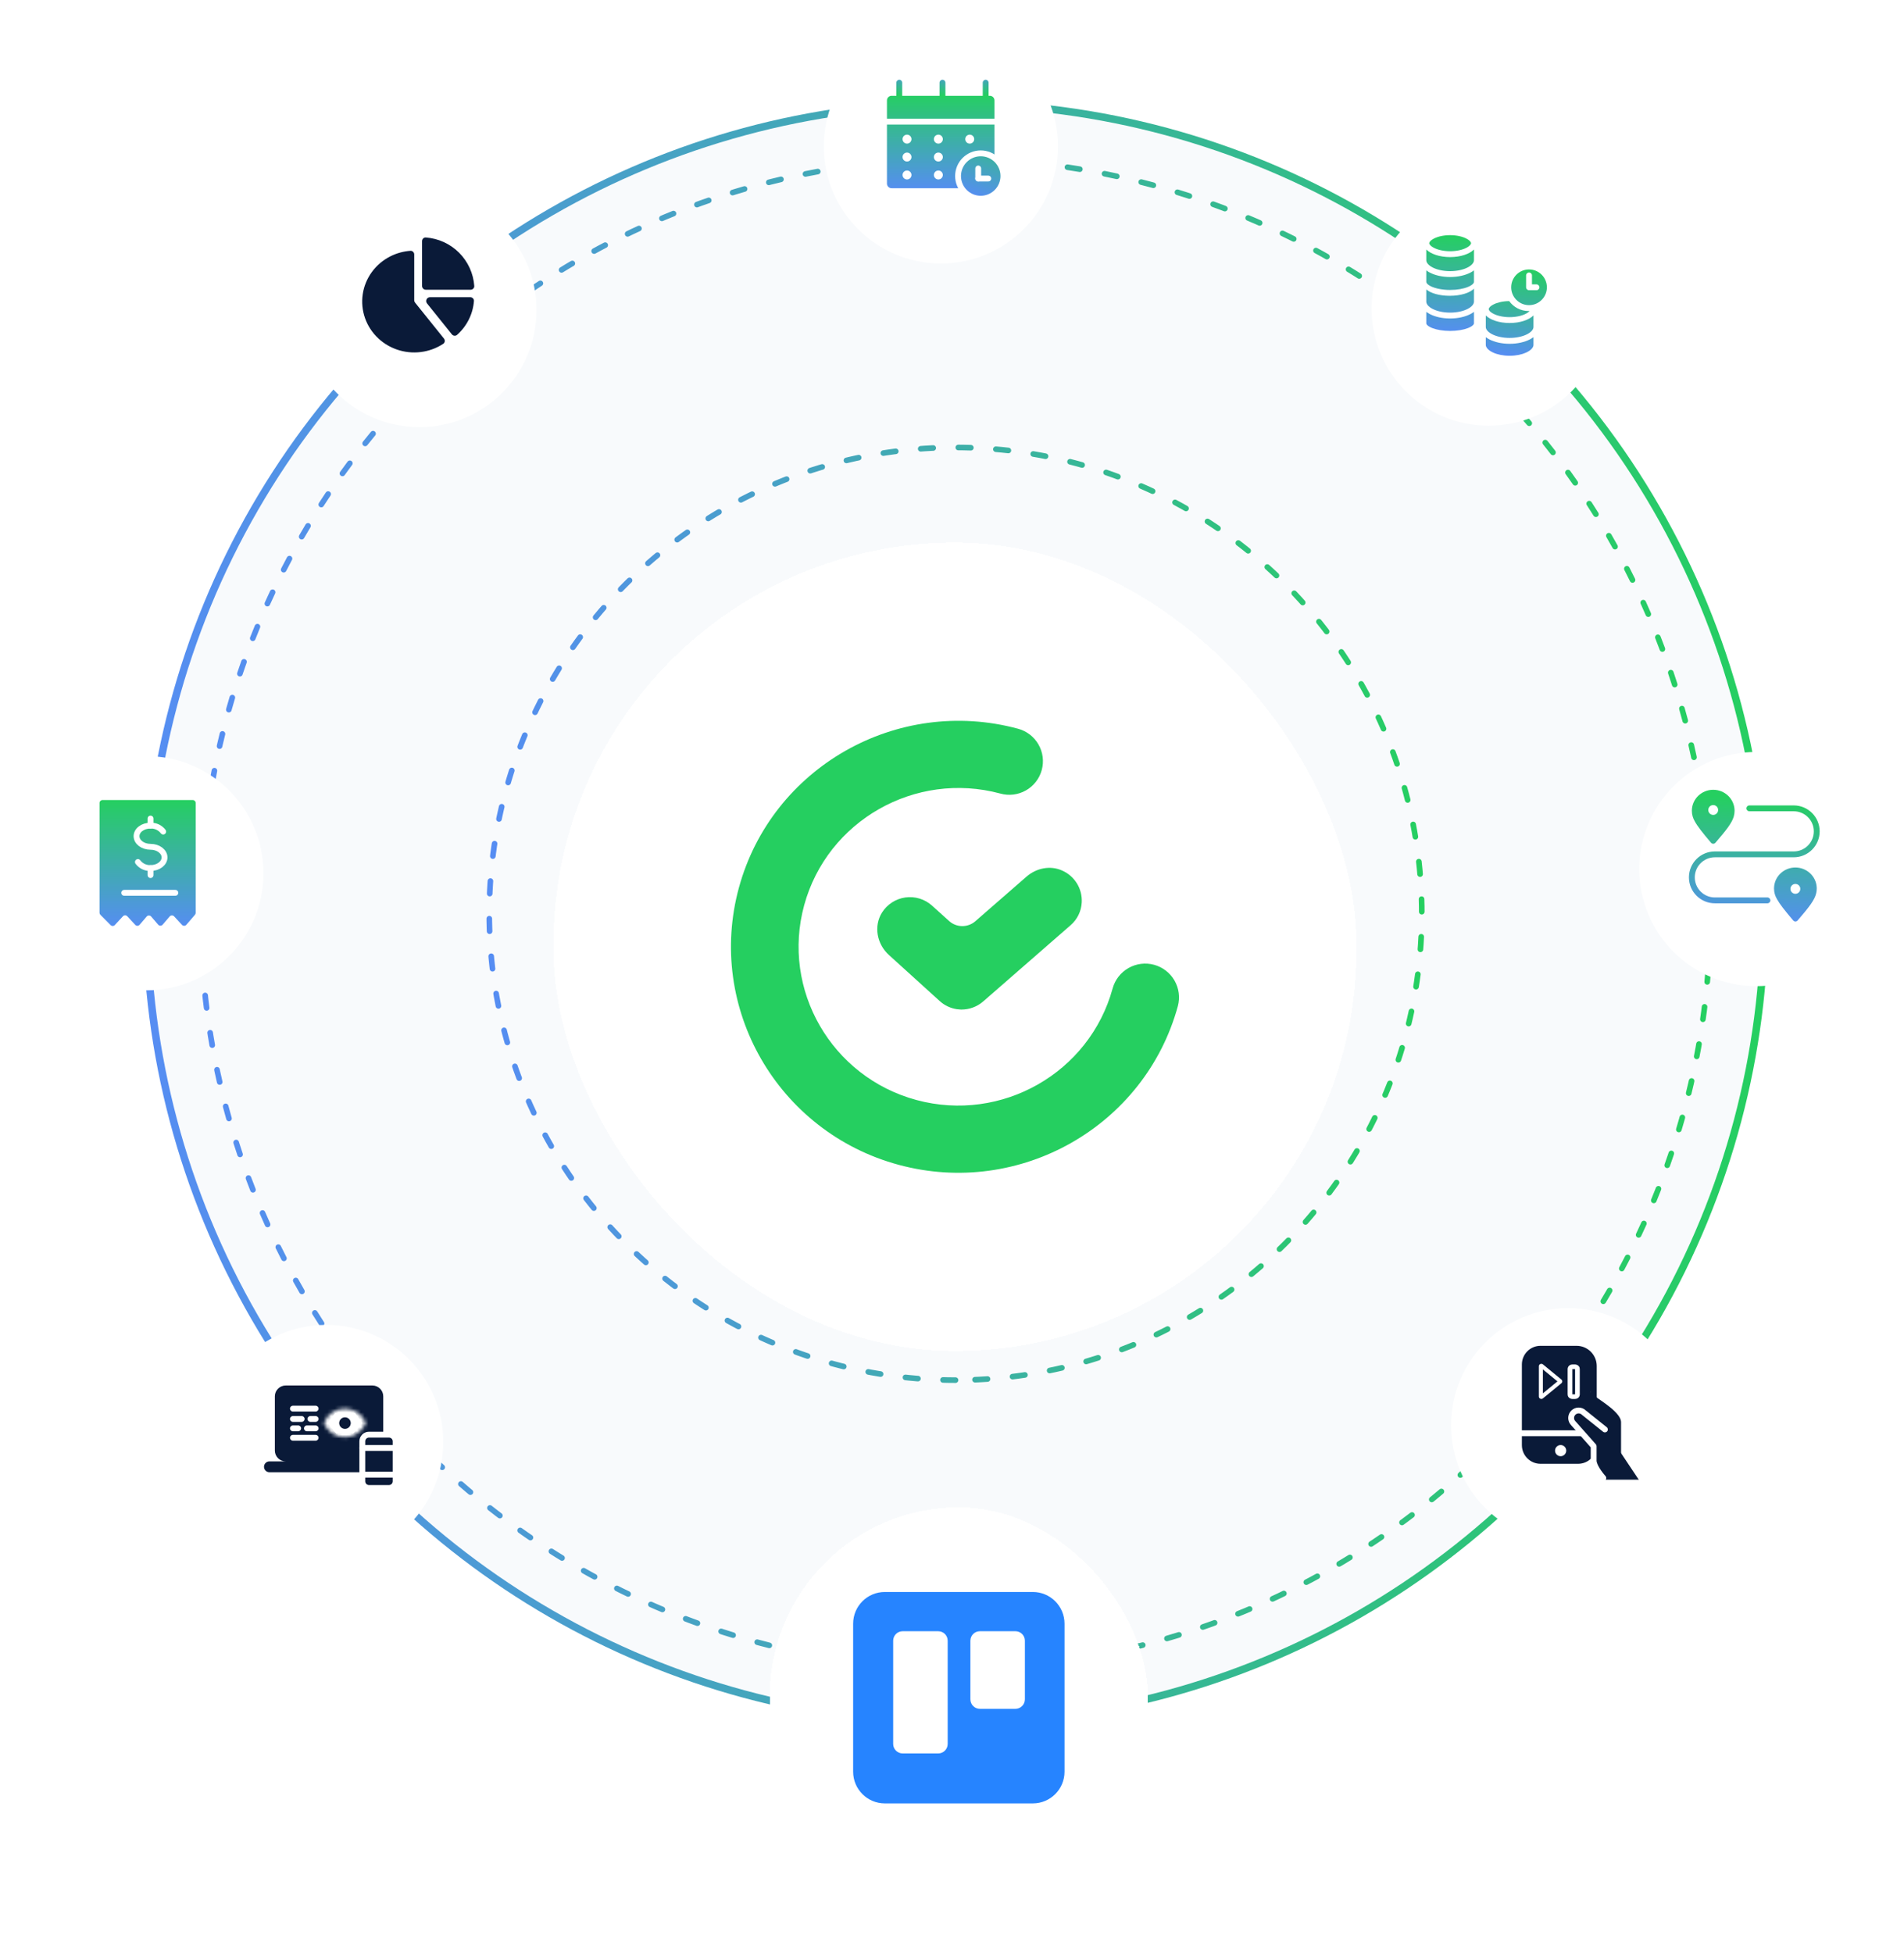 <svg width="509" height="522" viewBox="0 0 509 522" fill="none" xmlns="http://www.w3.org/2000/svg">
<circle cx="255.443" cy="244.012" r="216.316" transform="rotate(90 255.443 244.012)" fill="#F8FAFC" stroke="url(#paint0_linear_210_5858)" stroke-width="2" stroke-linecap="round" stroke-linejoin="round"/>
<ellipse cx="255.443" cy="244.256" rx="124.647" ry="124.647" transform="rotate(90 255.443 244.256)" fill="#F8FAFC" stroke="url(#paint1_linear_210_5858)" stroke-width="1.118" stroke-linecap="round" stroke-linejoin="round" stroke-dasharray="3.35 6.71"/>
<ellipse cx="255.443" cy="244.256" rx="201.783" ry="201.783" transform="rotate(90 255.443 244.256)" fill="#F8FAFC" stroke="url(#paint2_linear_210_5858)" stroke-width="1.5" stroke-linecap="round" stroke-linejoin="round" stroke-dasharray="3.35 6.71"/>
<ellipse cx="255.443" cy="244.256" rx="124.647" ry="124.647" transform="rotate(90 255.443 244.256)" fill="#F8FAFC" stroke="url(#paint3_linear_210_5858)" stroke-width="1.5" stroke-linecap="round" stroke-linejoin="round" stroke-dasharray="3.35 6.71"/>
<g filter="url(#filter0_d_210_5858)">
<rect x="147.966" y="136.09" width="214.662" height="216.082" rx="107.331" fill="white" shape-rendering="crispEdges"/>
<path d="M289.182 232.288C289.121 233.447 288.827 234.582 288.317 235.624C287.807 236.667 287.092 237.596 286.215 238.356L262.845 258.733C261.23 260.14 259.16 260.913 257.019 260.907C256.916 260.909 256.813 260.905 256.71 260.894L255.824 260.814C254.101 260.563 252.493 259.801 251.206 258.627L237.675 246.357C234.346 243.357 233.554 238.583 235.769 235.009C236.453 233.914 237.369 232.982 238.452 232.28C239.536 231.577 240.76 231.121 242.038 230.943C243.317 230.765 244.619 230.87 245.853 231.249C247.087 231.629 248.222 232.275 249.179 233.142L253.703 237.222C254.664 238.098 255.914 238.589 257.214 238.601C258.514 238.613 259.773 238.146 260.751 237.289L274.416 225.38C277.114 223.033 280.806 222.379 283.826 223.7C285.496 224.403 286.907 225.607 287.866 227.144C288.825 228.682 289.285 230.479 289.182 232.288Z" fill="#25CF60"/>
<path d="M240.281 302.42C207.929 293.692 188.756 260.444 197.541 228.304C206.326 196.163 239.793 177.115 272.145 185.842C273.289 186.148 274.361 186.676 275.3 187.398C276.238 188.119 277.025 189.019 277.615 190.045C278.205 191.072 278.586 192.205 278.736 193.379C278.886 194.553 278.803 195.746 278.491 196.888C278.179 198.03 277.644 199.098 276.917 200.033C276.19 200.968 275.286 201.749 274.256 202.333C273.226 202.917 272.091 203.291 270.916 203.435C269.741 203.578 268.549 203.488 267.409 203.17C244.676 197.037 221.158 210.423 214.984 233.009C208.811 255.595 222.284 278.959 245.017 285.092C267.752 291.225 291.27 277.84 297.443 255.254C298.078 252.953 299.598 250.997 301.67 249.813C303.743 248.629 306.2 248.313 308.504 248.935C310.809 249.557 312.774 251.065 313.969 253.131C315.165 255.197 315.495 257.652 314.886 259.96C306.101 292.101 272.633 311.148 240.281 302.42Z" fill="#25CF60"/>
</g>
<g filter="url(#filter1_d_210_5858)">
<rect x="205.78" y="398.695" width="101.092" height="101.76" rx="50.546" fill="white" shape-rendering="crispEdges"/>
<g clip-path="url(#clip0_210_5858)">
<path d="M276.105 421.319H236.547C231.865 421.319 228.07 425.115 228.07 429.796V469.355C228.07 474.036 231.865 477.831 236.547 477.831H276.105C280.787 477.831 284.582 474.036 284.582 469.355V429.796C284.582 425.115 280.787 421.319 276.105 421.319Z" fill="#2684FF"/>
<path d="M271.447 431.805H261.955C260.553 431.805 259.417 432.941 259.417 434.343V450.017C259.417 451.419 260.553 452.555 261.955 452.555H271.447C272.849 452.555 273.986 451.419 273.986 450.017V434.343C273.986 432.941 272.849 431.805 271.447 431.805Z" fill="white"/>
<path d="M250.807 431.805H241.315C239.913 431.805 238.776 432.941 238.776 434.343V461.937C238.776 463.339 239.913 464.476 241.315 464.476H250.807C252.209 464.476 253.346 463.339 253.346 461.937V434.343C253.346 432.941 252.209 431.805 250.807 431.805Z" fill="white"/>
</g>
</g>
<g filter="url(#filter2_d_210_5858)">
<path d="M118.499 382.318C118.499 399.606 104.484 413.62 87.197 413.62C69.91 413.62 55.895 399.606 55.895 382.318C55.895 365.031 69.91 351.017 87.197 351.017C104.484 351.017 118.499 365.031 118.499 382.318Z" fill="white"/>
</g>
<path d="M99.557 390.624C101.151 390.624 102.455 389.32 102.455 387.726V373.236C102.455 371.642 101.151 370.338 99.557 370.338H76.373C74.779 370.338 73.475 371.642 73.475 373.236V387.726C73.475 389.32 74.779 390.624 76.373 390.624H72.026C71.225 390.624 70.577 391.273 70.577 392.073C70.577 392.874 71.225 393.522 72.026 393.522H103.904C104.705 393.522 105.353 392.874 105.353 392.073C105.353 391.273 104.705 390.624 103.904 390.624H99.557ZM76.373 374.801C76.373 373.937 77.073 373.236 77.938 373.236H97.992C98.857 373.236 99.557 373.937 99.557 374.801V386.161C99.557 387.026 98.857 387.726 97.992 387.726H77.938C77.073 387.726 76.373 387.026 76.373 386.161V374.801Z" fill="#0A1A38"/>
<path d="M75.217 372.657H99.949V388.888H75.217V372.657Z" fill="#0A1A38"/>
<path fill-rule="evenodd" clip-rule="evenodd" d="M77.524 379.282C77.524 378.849 77.875 378.499 78.307 378.499H80.641C81.073 378.499 81.424 378.849 81.424 379.282C81.424 379.714 81.073 380.064 80.641 380.064H78.307C77.875 380.064 77.524 379.714 77.524 379.282Z" fill="white"/>
<path fill-rule="evenodd" clip-rule="evenodd" d="M82.195 379.282C82.195 378.849 82.545 378.499 82.977 378.499H84.378C84.81 378.499 85.161 378.849 85.161 379.282C85.161 379.714 84.81 380.064 84.378 380.064H82.977C82.545 380.064 82.195 379.714 82.195 379.282Z" fill="white"/>
<path fill-rule="evenodd" clip-rule="evenodd" d="M77.524 381.796C77.524 381.364 77.875 381.014 78.307 381.014H79.707C80.139 381.014 80.489 381.364 80.489 381.796C80.489 382.228 80.139 382.579 79.707 382.579H78.307C77.875 382.579 77.524 382.228 77.524 381.796Z" fill="white"/>
<path fill-rule="evenodd" clip-rule="evenodd" d="M81.26 381.796C81.26 381.364 81.611 381.014 82.043 381.014H84.377C84.809 381.014 85.159 381.364 85.159 381.796C85.159 382.228 84.809 382.579 84.377 382.579H82.043C81.611 382.579 81.26 382.228 81.26 381.796Z" fill="white"/>
<path fill-rule="evenodd" clip-rule="evenodd" d="M77.524 384.311C77.524 383.879 77.875 383.528 78.307 383.528H84.376C84.808 383.528 85.158 383.879 85.158 384.311C85.158 384.743 84.808 385.093 84.376 385.093H78.307C77.875 385.093 77.524 384.743 77.524 384.311Z" fill="white"/>
<path fill-rule="evenodd" clip-rule="evenodd" d="M77.524 376.522C77.524 376.09 77.875 375.739 78.307 375.739H84.376C84.808 375.739 85.158 376.09 85.158 376.522C85.158 376.954 84.808 377.304 84.376 377.304H78.307C77.875 377.304 77.524 376.954 77.524 376.522Z" fill="white"/>
<path d="M103.986 383.477H98.64C97.656 383.477 96.858 384.274 96.858 385.259V395.951C96.858 396.935 97.656 397.733 98.64 397.733H103.986C104.971 397.733 105.769 396.935 105.769 395.951V385.259C105.769 384.274 104.971 383.477 103.986 383.477Z" fill="#0A1A38"/>
<path fill-rule="evenodd" clip-rule="evenodd" d="M96.075 385.259C96.075 383.843 97.223 382.694 98.639 382.694H103.985C105.402 382.694 106.55 383.843 106.55 385.259V395.951C106.55 397.367 105.402 398.516 103.985 398.516H98.639C97.223 398.516 96.075 397.367 96.075 395.951V385.259ZM98.639 384.259C98.087 384.259 97.64 384.707 97.64 385.259V395.951C97.64 396.503 98.087 396.951 98.639 396.951H103.985C104.537 396.951 104.985 396.503 104.985 395.951V385.259C104.985 384.707 104.537 384.259 103.985 384.259H98.639Z" fill="white"/>
<path fill-rule="evenodd" clip-rule="evenodd" d="M96.075 394.169C96.075 393.737 96.425 393.387 96.857 393.387H105.767C106.2 393.387 106.55 393.737 106.55 394.169C106.55 394.601 106.2 394.952 105.767 394.952H96.857C96.425 394.952 96.075 394.601 96.075 394.169Z" fill="white"/>
<path fill-rule="evenodd" clip-rule="evenodd" d="M96.075 387.041C96.075 386.609 96.425 386.259 96.857 386.259H105.767C106.2 386.259 106.55 386.609 106.55 387.041C106.55 387.474 106.2 387.824 105.767 387.824H96.857C96.425 387.824 96.075 387.474 96.075 387.041Z" fill="white"/>
<mask id="path-25-inside-1_210_5858" fill="white">
<path d="M92.192 376.521C94.741 376.522 96.917 378.106 97.799 380.344C96.917 382.581 94.741 384.166 92.192 384.166C89.644 384.166 87.468 382.581 86.586 380.344C87.468 378.106 89.644 376.521 92.192 376.521Z"/>
</mask>
<path d="M92.192 376.521L92.192 374.956H92.192V376.521ZM97.799 380.344L99.255 380.918L99.481 380.344L99.255 379.77L97.799 380.344ZM92.192 384.166V385.731H92.192L92.192 384.166ZM86.586 380.344L85.13 379.77L84.904 380.344L85.13 380.918L86.586 380.344ZM92.192 376.521L92.192 378.087C94.074 378.087 95.688 379.256 96.343 380.918L97.799 380.344L99.255 379.77C98.146 376.957 95.407 374.956 92.192 374.956L92.192 376.521ZM97.799 380.344L96.343 379.77C95.688 381.432 94.074 382.601 92.192 382.601L92.192 384.166L92.192 385.731C95.407 385.731 98.146 383.731 99.255 380.918L97.799 380.344ZM92.192 384.166V382.601C90.311 382.601 88.697 381.432 88.042 379.77L86.586 380.344L85.13 380.918C86.238 383.731 88.977 385.731 92.192 385.731V384.166ZM86.586 380.344L88.042 380.918C88.697 379.256 90.311 378.087 92.192 378.087V376.521V374.956C88.977 374.956 86.239 376.957 85.13 379.77L86.586 380.344Z" fill="white" mask="url(#path-25-inside-1_210_5858)"/>
<path d="M89.603 377.681L87.582 380.386L89.904 383.221H94.419L96.856 380.386L94.924 377.681H89.603Z" fill="white"/>
<circle cx="92.221" cy="380.386" r="1.546" fill="#0A1A38"/>
<g filter="url(#filter3_d_210_5858)">
<circle cx="469.524" cy="229.165" r="31.302" fill="white"/>
</g>
<path d="M479.965 231.882C483.066 231.882 485.587 234.308 485.671 237.332L485.675 237.336C485.675 237.359 485.673 237.383 485.673 237.405C485.673 237.432 485.675 237.46 485.675 237.486C485.675 237.991 485.607 238.481 485.479 238.946C485.042 240.582 483.759 242.336 480.562 246.038C480.249 246.4 479.685 246.397 479.376 246.031C477.123 243.364 475.804 241.708 475.071 240.379C474.553 239.535 474.253 238.544 474.253 237.486C474.253 237.452 474.256 237.417 474.257 237.383L474.255 237.336L474.258 237.332C474.342 234.308 476.864 231.882 479.965 231.882ZM479.522 215.285C483.35 215.285 486.454 218.389 486.455 222.217C486.455 226.045 483.351 229.151 479.522 229.151H458.438C455.474 229.152 453.07 231.555 453.069 234.519C453.07 237.482 455.474 239.886 458.438 239.887H472.494C472.926 239.887 473.276 240.236 473.276 240.668C473.276 241.1 472.926 241.45 472.494 241.45H458.438C454.609 241.45 451.504 238.347 451.504 234.519C451.504 230.69 454.609 227.586 458.438 227.586H479.522C482.486 227.586 484.89 225.181 484.89 222.217C484.889 219.254 482.486 216.852 479.522 216.852H467.661C467.23 216.851 466.879 216.501 466.879 216.069C466.879 215.638 467.229 215.286 467.661 215.285H479.522ZM457.997 211.106C461.098 211.106 463.62 213.532 463.704 216.557L463.707 216.561C463.707 216.583 463.706 216.607 463.706 216.63C463.706 216.657 463.707 216.684 463.707 216.711C463.707 217.231 463.633 217.736 463.498 218.214C463.486 218.256 463.474 218.3 463.461 218.343C463.446 218.39 463.431 218.438 463.415 218.485C462.901 220.037 461.586 221.796 458.593 225.263C458.28 225.625 457.715 225.621 457.406 225.256C455.124 222.554 453.802 220.889 453.075 219.551C452.576 218.718 452.287 217.747 452.287 216.711C452.287 216.693 452.289 216.674 452.289 216.655L452.285 216.562L452.291 216.557C452.375 213.533 454.897 211.107 457.997 211.106Z" fill="url(#paint4_linear_210_5858)"/>
<path d="M459.314 216.506C459.314 217.234 458.724 217.824 457.997 217.824C457.269 217.824 456.679 217.234 456.679 216.506C456.679 215.778 457.269 215.188 457.997 215.188C458.724 215.188 459.314 215.778 459.314 216.506Z" fill="white"/>
<path d="M481.279 237.592C481.279 238.32 480.689 238.91 479.961 238.91C479.234 238.91 478.644 238.32 478.644 237.592C478.644 236.864 479.234 236.274 479.961 236.274C480.689 236.274 481.279 236.864 481.279 237.592Z" fill="white"/>
<g filter="url(#filter4_d_210_5858)">
<circle cx="39.127" cy="230.282" r="31.302" fill="white"/>
</g>
<path d="M29.569 247.277L26.834 244.519C26.689 244.372 26.607 244.174 26.607 243.968V214.631C26.607 214.199 26.957 213.849 27.39 213.849H51.529C51.961 213.849 52.311 214.199 52.311 214.631V244C52.311 244.187 52.244 244.368 52.122 244.51L49.817 247.192C49.513 247.546 48.967 247.557 48.649 247.213L46.54 244.934C46.222 244.591 45.677 244.601 45.372 244.956L43.472 247.167C43.16 247.53 42.597 247.53 42.285 247.167L40.406 244.981C40.094 244.617 39.532 244.617 39.219 244.981L37.319 247.192C37.014 247.546 36.469 247.557 36.151 247.213L34.02 244.911C33.71 244.576 33.181 244.576 32.871 244.911L30.699 247.258C30.397 247.585 29.883 247.594 29.569 247.277Z" fill="url(#paint5_linear_210_5858)"/>
<path d="M33.203 238.648H46.88H33.203Z" fill="url(#paint6_linear_210_5858)"/>
<path d="M33.203 238.648H46.88" stroke="white" stroke-width="1.565" stroke-linecap="round" stroke-linejoin="round"/>
<path d="M36.866 230.413C37.259 230.937 37.771 231.357 38.359 231.638C38.948 231.918 39.595 232.051 40.245 232.025C42.316 232.025 43.987 230.743 43.987 229.185C43.987 227.628 42.316 226.346 40.245 226.346C38.174 226.346 36.503 225.082 36.503 223.506C36.503 221.93 38.174 220.685 40.245 220.685C40.894 220.659 41.538 220.791 42.126 221.068C42.714 221.345 43.228 221.76 43.624 222.279" stroke="white" stroke-width="1.565" stroke-linecap="round" stroke-linejoin="round"/>
<path d="M40.243 232.024V233.911V232.024Z" fill="url(#paint7_linear_210_5858)"/>
<path d="M40.243 232.024V233.911" stroke="white" stroke-width="1.565" stroke-linecap="round" stroke-linejoin="round"/>
<path d="M40.243 218.797V220.684V218.797Z" fill="url(#paint8_linear_210_5858)"/>
<path d="M40.243 218.797V220.684" stroke="white" stroke-width="1.565" stroke-linecap="round" stroke-linejoin="round"/>
<g filter="url(#filter5_d_210_5858)">
<circle cx="251.531" cy="35.997" r="31.302" fill="white"/>
</g>
<path d="M238.349 24.824H264.618C265.734 24.824 266.638 25.729 266.638 26.845V43.684V51.093H256.198H238.349C237.233 51.093 236.328 50.188 236.328 49.072V26.845C236.328 25.729 237.233 24.824 238.349 24.824Z" fill="url(#paint9_linear_210_5858)" stroke="white" stroke-width="1.565" stroke-linecap="round" stroke-linejoin="round"/>
<path d="M241.19 22.099L241.19 25.537C241.19 25.969 240.84 26.319 240.408 26.319C239.975 26.319 239.625 25.969 239.625 25.537L239.625 22.099C239.625 21.667 239.975 21.317 240.408 21.317C240.84 21.317 241.19 21.667 241.19 22.099Z" fill="url(#paint10_linear_210_5858)"/>
<path d="M252.738 22.099L252.738 25.537C252.738 25.969 252.388 26.319 251.956 26.319C251.523 26.319 251.173 25.969 251.173 25.537L251.173 22.099C251.173 21.667 251.523 21.317 251.956 21.317C252.388 21.317 252.738 21.667 252.738 22.099Z" fill="url(#paint11_linear_210_5858)"/>
<path d="M264.283 22.099L264.283 25.537C264.283 25.969 263.932 26.319 263.5 26.319C263.068 26.319 262.717 25.969 262.717 25.537L262.717 22.099C262.717 21.667 263.068 21.317 263.5 21.317C263.932 21.317 264.283 21.667 264.283 22.099Z" fill="url(#paint12_linear_210_5858)"/>
<path d="M236.328 32.513H266.638" stroke="white" stroke-width="1.565" stroke-linecap="round" stroke-linejoin="round"/>
<circle cx="242.473" cy="37.19" r="1.197" fill="white"/>
<circle cx="250.855" cy="37.19" r="1.197" fill="white"/>
<circle cx="259.237" cy="37.19" r="1.197" fill="white"/>
<circle cx="242.473" cy="41.979" r="1.197" fill="white"/>
<circle cx="250.855" cy="41.979" r="1.197" fill="white"/>
<circle cx="242.473" cy="46.77" r="1.197" fill="white"/>
<circle cx="250.855" cy="46.77" r="1.197" fill="white"/>
<circle cx="262.106" cy="47.096" r="5.987" fill="url(#paint13_linear_210_5858)"/>
<path d="M261.509 47.726L264.204 47.726" stroke="white" stroke-width="1.565" stroke-linecap="round" stroke-linejoin="round"/>
<path d="M261.509 45.031L261.509 47.726" stroke="white" stroke-width="1.565" stroke-linecap="round" stroke-linejoin="round"/>
<path d="M256.119 47.051C256.119 48.659 256.757 50.201 257.894 51.338C259.031 52.475 260.573 53.113 262.181 53.113C263.788 53.113 265.33 52.475 266.467 51.338C267.604 50.201 268.243 48.659 268.243 47.051C268.243 45.444 267.604 43.902 266.467 42.765C265.33 41.628 263.788 40.989 262.181 40.989C260.573 40.989 259.031 41.628 257.894 42.765C256.757 43.902 256.119 45.444 256.119 47.051Z" stroke="white" stroke-width="1.565" stroke-linecap="round" stroke-linejoin="round"/>
<g filter="url(#filter6_d_210_5858)">
<circle cx="397.977" cy="79.364" r="31.302" fill="white"/>
</g>
<path d="M394.041 86.436C394.041 86.532 393.994 86.709 393.729 86.954C393.464 87.2 393.036 87.459 392.442 87.691C391.259 88.155 389.571 88.459 387.667 88.459C385.763 88.459 384.075 88.155 382.892 87.691C382.298 87.459 381.87 87.2 381.604 86.954C381.34 86.709 381.293 86.532 381.293 86.436V83.356C381.587 83.578 381.909 83.778 382.246 83.953C383.674 84.693 385.592 85.128 387.667 85.128C389.742 85.128 391.66 84.693 393.088 83.953C393.425 83.778 393.747 83.578 394.041 83.356V86.436ZM394.041 80.634C394.041 81.217 393.569 81.94 392.367 82.564C391.205 83.166 389.544 83.562 387.667 83.562C385.79 83.562 384.129 83.166 382.967 82.564C381.765 81.94 381.293 81.217 381.293 80.634V77.372C382.464 78.379 384.828 79.068 387.554 79.068C390.469 79.068 392.971 78.281 394.041 77.158V80.634ZM394.041 75.346C394.041 75.475 393.98 75.672 393.716 75.929C393.449 76.188 393.022 76.457 392.431 76.7C391.251 77.185 389.567 77.503 387.667 77.503C387.655 77.503 387.643 77.502 387.631 77.502C387.605 77.502 387.579 77.504 387.554 77.504C387.033 77.504 386.534 77.473 386.062 77.422C384.825 77.299 383.738 77.043 382.903 76.7C382.312 76.457 381.884 76.188 381.617 75.929C381.353 75.672 381.293 75.475 381.293 75.346V72.272C381.587 72.495 381.909 72.695 382.246 72.87C383.674 73.61 385.592 74.045 387.667 74.045C389.742 74.045 391.66 73.61 393.088 72.87C393.425 72.695 393.747 72.495 394.041 72.272V75.346ZM394.041 69.551C394.041 70.134 393.569 70.857 392.367 71.481C391.205 72.083 389.544 72.479 387.667 72.48C385.79 72.48 384.129 72.083 382.967 71.481C381.765 70.857 381.293 70.134 381.293 69.551V66.692C382.478 67.894 384.886 68.718 387.667 68.718C390.447 68.718 392.856 67.894 394.041 66.692V69.551ZM387.667 62.86C389.445 62.86 390.977 63.237 392.007 63.772C393.115 64.346 393.259 64.864 393.259 65.007C393.259 65.15 393.114 65.667 392.007 66.241C390.977 66.775 389.445 67.152 387.667 67.152C385.889 67.152 384.356 66.775 383.326 66.241C382.219 65.667 382.075 65.15 382.075 65.007C382.075 64.864 382.218 64.346 383.326 63.772C384.356 63.237 385.889 62.86 387.667 62.86Z" fill="url(#paint14_linear_210_5858)"/>
<path d="M409.947 92.171H409.945C409.945 92.246 409.938 92.322 409.928 92.398L409.903 92.492C409.746 93.062 409.13 93.721 407.958 94.253C406.816 94.77 405.283 95.1 403.573 95.1C401.863 95.1 400.328 94.77 399.187 94.253C398.014 93.721 397.4 93.062 397.243 92.492L397.209 92.376C397.202 92.315 397.199 92.255 397.198 92.195V90.122C397.492 90.344 397.813 90.544 398.15 90.719C399.577 91.459 401.495 91.894 403.571 91.894C405.646 91.894 407.564 91.459 408.992 90.719C409.33 90.543 409.652 90.343 409.947 90.12V92.171ZM409.947 87.36C409.946 87.374 409.945 87.387 409.945 87.4C409.945 87.984 409.472 88.706 408.271 89.329C407.108 89.932 405.448 90.328 403.571 90.328C401.694 90.328 400.033 89.932 398.871 89.329C397.684 88.714 397.209 88.001 397.198 87.422V84.315C398.383 85.516 400.791 86.339 403.571 86.339C406.353 86.339 408.763 85.515 409.947 84.312V87.36ZM403.456 80.483C404.605 82.087 406.483 83.132 408.607 83.132C408.71 83.132 408.813 83.129 408.915 83.124C408.734 83.335 408.429 83.593 407.911 83.862C406.88 84.397 405.349 84.774 403.571 84.774C401.793 84.774 400.26 84.397 399.23 83.862C398.122 83.288 397.979 82.77 397.979 82.628C397.979 82.485 398.123 81.968 399.23 81.394C400.238 80.871 401.727 80.499 403.456 80.483Z" fill="url(#paint15_linear_210_5858)"/>
<path fill-rule="evenodd" clip-rule="evenodd" d="M408.76 81.566C411.395 81.566 413.531 79.43 413.531 76.795C413.531 74.16 411.395 72.023 408.76 72.023C406.124 72.023 403.988 74.16 403.988 76.795C403.988 79.43 406.124 81.566 408.76 81.566ZM409.543 73.614C409.543 73.182 409.192 72.831 408.76 72.831C408.328 72.831 407.977 73.182 407.977 73.614V76.795C407.977 77.227 408.328 77.577 408.76 77.577H410.748C411.18 77.577 411.531 77.227 411.531 76.795C411.531 76.362 411.18 76.012 410.748 76.012H409.543V73.614Z" fill="url(#paint16_linear_210_5858)"/>
<g filter="url(#filter7_d_210_5858)">
<circle cx="112.127" cy="79.748" r="31.302" fill="white"/>
</g>
<path d="M113.842 63.483C113.281 63.442 112.825 63.902 112.825 64.464V76.429C112.825 76.991 113.281 77.446 113.842 77.446H125.808C126.37 77.446 126.829 76.99 126.788 76.43C126.545 73.088 125.11 69.932 122.725 67.547C120.34 65.162 117.183 63.726 113.842 63.483Z" fill="#0A1A38"/>
<path d="M110.96 80.885C110.815 80.704 110.736 80.479 110.736 80.248V68.02C110.736 67.458 110.28 66.999 109.719 67.039C107.854 67.173 106.031 67.674 104.362 68.515C102.391 69.509 100.692 70.949 99.405 72.715C98.119 74.481 97.283 76.522 96.967 78.668C96.651 80.814 96.865 83.003 97.59 85.052C98.314 87.101 99.53 88.951 101.134 90.448C102.739 91.945 104.686 93.045 106.813 93.656C108.941 94.268 111.187 94.373 113.365 93.963C115.199 93.619 116.939 92.917 118.484 91.904C118.961 91.591 119.038 90.936 118.68 90.491L110.96 80.885Z" fill="#0A1A38"/>
<path d="M126.699 80.462C126.741 79.902 126.282 79.446 125.721 79.446H114.948C114.094 79.446 113.62 80.435 114.155 81.101L120.798 89.367C121.144 89.798 121.775 89.876 122.188 89.509C123.495 88.348 124.566 86.952 125.34 85.394C126.109 83.846 126.569 82.172 126.699 80.462Z" fill="#0A1A38"/>
<g filter="url(#filter8_d_210_5858)">
<circle cx="419.218" cy="377.846" r="31.302" fill="white"/>
</g>
<path d="M407.252 364.277L409.134 361.265L411.393 360.513H422.685L425.854 363.9L426.072 372.181L430.589 375.569L433.977 378.956V387.99L438.87 395.518H429.083L426.449 392.883L425.854 387.237L423.437 390.248L409.887 389.872L407.629 387.237L407.252 364.277Z" fill="#0A1A38"/>
<path fill-rule="evenodd" clip-rule="evenodd" d="M425.451 371.565C425.714 371.222 426.205 371.156 426.548 371.419C426.958 371.733 427.494 372.102 428.116 372.529C428.309 372.662 428.511 372.801 428.719 372.945C429.583 373.544 430.543 374.225 431.438 374.956C432.328 375.683 433.182 376.481 433.818 377.319C434.447 378.148 434.924 379.096 434.924 380.109V387.941L439.404 394.661C439.643 395.02 439.546 395.506 439.187 395.746C438.827 395.985 438.341 395.888 438.101 395.529L433.49 388.612C433.405 388.484 433.359 388.333 433.359 388.178V380.109C433.359 379.586 433.106 378.97 432.571 378.265C432.042 377.568 431.296 376.861 430.448 376.168C429.604 375.479 428.686 374.826 427.828 374.232C427.635 374.098 427.443 373.966 427.255 373.837C426.625 373.403 426.041 373.002 425.597 372.662C425.254 372.399 425.189 371.908 425.451 371.565Z" fill="white"/>
<path fill-rule="evenodd" clip-rule="evenodd" d="M411.829 361.296C411.38 361.295 410.936 361.384 410.521 361.555C410.107 361.727 409.73 361.978 409.412 362.296C409.095 362.613 408.843 362.99 408.671 363.404C408.5 363.819 408.411 364.263 408.411 364.712V386.283C408.411 387.19 408.771 388.059 409.412 388.7C410.053 389.341 410.923 389.701 411.829 389.701H421.872C422.678 389.701 423.459 389.416 424.075 388.896C424.692 388.376 425.105 387.655 425.241 386.86C425.314 386.434 425.718 386.147 426.144 386.22C426.57 386.293 426.856 386.698 426.784 387.124C426.585 388.283 425.983 389.334 425.084 390.092C424.186 390.85 423.047 391.266 421.872 391.266H411.829C410.508 391.266 409.24 390.741 408.306 389.807C407.371 388.872 406.846 387.605 406.846 386.283V364.712C406.846 364.058 406.975 363.41 407.226 362.805C407.476 362.201 407.843 361.651 408.306 361.189C408.769 360.726 409.318 360.359 409.923 360.109C410.527 359.859 411.175 359.73 411.829 359.73H421.461C422.892 359.73 424.264 360.299 425.275 361.31C426.286 362.322 426.855 363.693 426.855 365.124V379.725C426.855 380.157 426.504 380.507 426.072 380.507C425.64 380.507 425.29 380.157 425.29 379.725V365.124C425.29 364.109 424.886 363.135 424.168 362.417C423.45 361.699 422.477 361.296 421.461 361.296H411.829Z" fill="#0A1A38"/>
<path fill-rule="evenodd" clip-rule="evenodd" d="M406.095 383.097C406.095 382.665 406.446 382.314 406.878 382.314L422.686 382.314C423.119 382.314 423.469 382.665 423.469 383.097C423.469 383.529 423.119 383.88 422.686 383.88L406.878 383.88C406.446 383.88 406.095 383.529 406.095 383.097Z" fill="white"/>
<path fill-rule="evenodd" clip-rule="evenodd" d="M420.304 365.975C420.304 365.975 420.304 365.975 420.306 365.974C420.304 365.975 420.304 365.975 420.304 365.975ZM420.33 365.973V372.683C420.339 372.685 420.349 372.687 420.36 372.689C420.368 372.69 420.375 372.691 420.379 372.691H421.033C421.049 372.691 421.061 372.691 421.071 372.689C421.071 372.689 421.071 372.689 421.071 372.689C421.071 372.688 421.071 372.687 421.072 372.686V365.976C421.062 365.974 421.052 365.972 421.042 365.97C421.033 365.969 421.026 365.968 421.022 365.968H420.368C420.352 365.968 420.34 365.969 420.33 365.97C420.33 365.97 420.33 365.97 420.33 365.971C420.33 365.972 420.33 365.972 420.33 365.973ZM421.033 365.342V364.716H420.368C420.102 364.716 419.861 364.778 419.656 364.905C419.453 365.03 419.32 365.196 419.236 365.35C419.154 365.502 419.116 365.646 419.098 365.748C419.089 365.801 419.083 365.846 419.081 365.881C419.079 365.898 419.079 365.913 419.078 365.926L419.078 365.943L419.078 365.95L419.078 365.953L419.078 365.954L419.078 365.955C419.078 365.955 419.078 365.955 419.704 365.955H419.078V372.704C419.078 372.978 419.154 373.223 419.3 373.425C419.441 373.62 419.62 373.738 419.774 373.809C419.926 373.879 420.069 373.911 420.169 373.927C420.221 373.934 420.265 373.939 420.299 373.941C420.315 373.942 420.33 373.943 420.342 373.943L420.357 373.943L420.363 373.943L420.366 373.943L420.367 373.943L420.368 373.943C420.368 373.943 420.368 373.943 420.368 373.317V373.943H421.033C421.299 373.943 421.54 373.881 421.745 373.755C421.949 373.63 422.081 373.463 422.165 373.309C422.247 373.158 422.285 373.013 422.303 372.911C422.313 372.859 422.318 372.813 422.32 372.779C422.322 372.761 422.323 372.746 422.323 372.733L422.323 372.717L422.324 372.71L422.324 372.707L422.324 372.705L422.324 372.705C422.324 372.704 422.324 372.704 421.698 372.704H422.324V365.955C422.324 365.682 422.247 365.436 422.101 365.234C421.96 365.039 421.781 364.921 421.628 364.85C421.476 364.78 421.332 364.748 421.232 364.733C421.18 364.725 421.136 364.721 421.103 364.718C421.086 364.717 421.071 364.717 421.06 364.716L421.044 364.716L421.038 364.716L421.035 364.716L421.034 364.716L421.033 364.716C421.033 364.716 421.033 364.716 421.033 365.342ZM421.097 372.684C421.097 372.684 421.097 372.684 421.095 372.685C421.097 372.684 421.097 372.684 421.097 372.684Z" fill="white"/>
<path d="M418.706 387.747C418.706 388.573 418.037 389.243 417.211 389.243C416.385 389.243 415.715 388.573 415.715 387.747C415.715 386.921 416.385 386.252 417.211 386.252C418.037 386.252 418.706 386.921 418.706 387.747Z" fill="white"/>
<path fill-rule="evenodd" clip-rule="evenodd" d="M420.049 377.05C420.571 376.528 421.28 376.234 422.018 376.234C422.742 376.234 423.436 376.516 423.955 377.018L429.531 381.485C429.868 381.756 429.922 382.248 429.652 382.585C429.382 382.923 428.889 382.977 428.552 382.707L422.945 378.214C422.923 378.196 422.902 378.177 422.881 378.157C422.652 377.928 422.342 377.799 422.018 377.799C421.695 377.799 421.384 377.928 421.155 378.157C420.927 378.386 420.798 378.696 420.798 379.02C420.798 379.18 420.83 379.339 420.891 379.487C420.952 379.635 421.042 379.769 421.155 379.883C421.167 379.894 421.177 379.905 421.188 379.917L426.619 386.045C426.746 386.188 426.816 386.373 426.816 386.564V390.406C426.816 390.693 426.925 391.091 427.149 391.574C427.367 392.044 427.665 392.533 427.975 392.984C428.283 393.432 428.593 393.829 428.827 394.115C428.943 394.257 429.04 394.37 429.107 394.447C429.14 394.486 429.166 394.515 429.183 394.535L429.202 394.556L429.206 394.561L429.207 394.561L429.207 394.561C429.497 394.882 429.472 395.377 429.152 395.667C428.831 395.957 428.336 395.932 428.046 395.611L428.627 395.086C428.046 395.611 428.046 395.611 428.046 395.611L428.046 395.611L428.045 395.61L428.043 395.608L428.036 395.6L428.012 395.573C427.991 395.549 427.961 395.515 427.924 395.472C427.848 395.385 427.743 395.261 427.616 395.106C427.363 394.797 427.025 394.365 426.685 393.87C426.347 393.378 425.997 392.81 425.729 392.233C425.467 391.668 425.251 391.027 425.251 390.406V386.861L420.031 380.971C419.781 380.717 419.582 380.416 419.445 380.086C419.305 379.748 419.233 379.386 419.233 379.02C419.233 378.281 419.526 377.573 420.049 377.05Z" fill="white"/>
<path fill-rule="evenodd" clip-rule="evenodd" d="M416.36 369.238L412.46 366.037L412.46 372.44L416.36 369.238ZM417.42 369.721C417.729 369.468 417.729 369.008 417.42 368.755L412.475 364.695C412.048 364.345 411.392 364.638 411.392 365.179L411.392 373.298C411.392 373.839 412.048 374.132 412.475 373.781L417.42 369.721Z" fill="white"/>
<defs>
<filter id="filter0_d_210_5858" x="112.193" y="109.26" width="286.209" height="287.629" filterUnits="userSpaceOnUse" color-interpolation-filters="sRGB">
<feFlood flood-opacity="0" result="BackgroundImageFix"/>
<feColorMatrix in="SourceAlpha" type="matrix" values="0 0 0 0 0 0 0 0 0 0 0 0 0 0 0 0 0 0 127 0" result="hardAlpha"/>
<feOffset dy="8.943"/>
<feGaussianBlur stdDeviation="17.887"/>
<feComposite in2="hardAlpha" operator="out"/>
<feColorMatrix type="matrix" values="0 0 0 0 0.49 0 0 0 0 0.502 0 0 0 0 0.525 0 0 0 0.2 0"/>
<feBlend mode="normal" in2="BackgroundImageFix" result="effect1_dropShadow_210_5858"/>
<feBlend mode="normal" in="SourceGraphic" in2="effect1_dropShadow_210_5858" result="shape"/>
</filter>
<filter id="filter1_d_210_5858" x="188.933" y="386.06" width="134.785" height="135.454" filterUnits="userSpaceOnUse" color-interpolation-filters="sRGB">
<feFlood flood-opacity="0" result="BackgroundImageFix"/>
<feColorMatrix in="SourceAlpha" type="matrix" values="0 0 0 0 0 0 0 0 0 0 0 0 0 0 0 0 0 0 127 0" result="hardAlpha"/>
<feOffset dy="4.212"/>
<feGaussianBlur stdDeviation="8.423"/>
<feComposite in2="hardAlpha" operator="out"/>
<feColorMatrix type="matrix" values="0 0 0 0 0.49 0 0 0 0 0.502 0 0 0 0 0.525 0 0 0 0.2 0"/>
<feBlend mode="normal" in2="BackgroundImageFix" result="effect1_dropShadow_210_5858"/>
<feBlend mode="normal" in="SourceGraphic" in2="effect1_dropShadow_210_5858" result="shape"/>
</filter>
<filter id="filter2_d_210_5858" x="48.07" y="346.321" width="78.254" height="78.254" filterUnits="userSpaceOnUse" color-interpolation-filters="sRGB">
<feFlood flood-opacity="0" result="BackgroundImageFix"/>
<feColorMatrix in="SourceAlpha" type="matrix" values="0 0 0 0 0 0 0 0 0 0 0 0 0 0 0 0 0 0 127 0" result="hardAlpha"/>
<feOffset dy="3.13"/>
<feGaussianBlur stdDeviation="3.913"/>
<feComposite in2="hardAlpha" operator="out"/>
<feColorMatrix type="matrix" values="0 0 0 0 0.49 0 0 0 0 0.502 0 0 0 0 0.525 0 0 0 0.15 0"/>
<feBlend mode="normal" in2="BackgroundImageFix" result="effect1_dropShadow_210_5858"/>
<feBlend mode="normal" in="SourceGraphic" in2="effect1_dropShadow_210_5858" result="shape"/>
</filter>
<filter id="filter3_d_210_5858" x="430.397" y="193.168" width="78.254" height="78.254" filterUnits="userSpaceOnUse" color-interpolation-filters="sRGB">
<feFlood flood-opacity="0" result="BackgroundImageFix"/>
<feColorMatrix in="SourceAlpha" type="matrix" values="0 0 0 0 0 0 0 0 0 0 0 0 0 0 0 0 0 0 127 0" result="hardAlpha"/>
<feOffset dy="3.13"/>
<feGaussianBlur stdDeviation="3.913"/>
<feComposite in2="hardAlpha" operator="out"/>
<feColorMatrix type="matrix" values="0 0 0 0 0.49 0 0 0 0 0.502 0 0 0 0 0.525 0 0 0 0.15 0"/>
<feBlend mode="normal" in2="BackgroundImageFix" result="effect1_dropShadow_210_5858"/>
<feBlend mode="normal" in="SourceGraphic" in2="effect1_dropShadow_210_5858" result="shape"/>
</filter>
<filter id="filter4_d_210_5858" x="-0" y="194.285" width="78.254" height="78.254" filterUnits="userSpaceOnUse" color-interpolation-filters="sRGB">
<feFlood flood-opacity="0" result="BackgroundImageFix"/>
<feColorMatrix in="SourceAlpha" type="matrix" values="0 0 0 0 0 0 0 0 0 0 0 0 0 0 0 0 0 0 127 0" result="hardAlpha"/>
<feOffset dy="3.13"/>
<feGaussianBlur stdDeviation="3.913"/>
<feComposite in2="hardAlpha" operator="out"/>
<feColorMatrix type="matrix" values="0 0 0 0 0.49 0 0 0 0 0.502 0 0 0 0 0.525 0 0 0 0.15 0"/>
<feBlend mode="normal" in2="BackgroundImageFix" result="effect1_dropShadow_210_5858"/>
<feBlend mode="normal" in="SourceGraphic" in2="effect1_dropShadow_210_5858" result="shape"/>
</filter>
<filter id="filter5_d_210_5858" x="212.404" y="7.41482e-05" width="78.254" height="78.254" filterUnits="userSpaceOnUse" color-interpolation-filters="sRGB">
<feFlood flood-opacity="0" result="BackgroundImageFix"/>
<feColorMatrix in="SourceAlpha" type="matrix" values="0 0 0 0 0 0 0 0 0 0 0 0 0 0 0 0 0 0 127 0" result="hardAlpha"/>
<feOffset dy="3.13"/>
<feGaussianBlur stdDeviation="3.913"/>
<feComposite in2="hardAlpha" operator="out"/>
<feColorMatrix type="matrix" values="0 0 0 0 0.49 0 0 0 0 0.502 0 0 0 0 0.525 0 0 0 0.15 0"/>
<feBlend mode="normal" in2="BackgroundImageFix" result="effect1_dropShadow_210_5858"/>
<feBlend mode="normal" in="SourceGraphic" in2="effect1_dropShadow_210_5858" result="shape"/>
</filter>
<filter id="filter6_d_210_5858" x="358.85" y="43.367" width="78.254" height="78.254" filterUnits="userSpaceOnUse" color-interpolation-filters="sRGB">
<feFlood flood-opacity="0" result="BackgroundImageFix"/>
<feColorMatrix in="SourceAlpha" type="matrix" values="0 0 0 0 0 0 0 0 0 0 0 0 0 0 0 0 0 0 127 0" result="hardAlpha"/>
<feOffset dy="3.13"/>
<feGaussianBlur stdDeviation="3.913"/>
<feComposite in2="hardAlpha" operator="out"/>
<feColorMatrix type="matrix" values="0 0 0 0 0.49 0 0 0 0 0.502 0 0 0 0 0.525 0 0 0 0.15 0"/>
<feBlend mode="normal" in2="BackgroundImageFix" result="effect1_dropShadow_210_5858"/>
<feBlend mode="normal" in="SourceGraphic" in2="effect1_dropShadow_210_5858" result="shape"/>
</filter>
<filter id="filter7_d_210_5858" x="73" y="43.751" width="78.254" height="78.254" filterUnits="userSpaceOnUse" color-interpolation-filters="sRGB">
<feFlood flood-opacity="0" result="BackgroundImageFix"/>
<feColorMatrix in="SourceAlpha" type="matrix" values="0 0 0 0 0 0 0 0 0 0 0 0 0 0 0 0 0 0 127 0" result="hardAlpha"/>
<feOffset dy="3.13"/>
<feGaussianBlur stdDeviation="3.913"/>
<feComposite in2="hardAlpha" operator="out"/>
<feColorMatrix type="matrix" values="0 0 0 0 0.49 0 0 0 0 0.502 0 0 0 0 0.525 0 0 0 0.15 0"/>
<feBlend mode="normal" in2="BackgroundImageFix" result="effect1_dropShadow_210_5858"/>
<feBlend mode="normal" in="SourceGraphic" in2="effect1_dropShadow_210_5858" result="shape"/>
</filter>
<filter id="filter8_d_210_5858" x="380.091" y="341.85" width="78.254" height="78.254" filterUnits="userSpaceOnUse" color-interpolation-filters="sRGB">
<feFlood flood-opacity="0" result="BackgroundImageFix"/>
<feColorMatrix in="SourceAlpha" type="matrix" values="0 0 0 0 0 0 0 0 0 0 0 0 0 0 0 0 0 0 127 0" result="hardAlpha"/>
<feOffset dy="3.13"/>
<feGaussianBlur stdDeviation="3.913"/>
<feComposite in2="hardAlpha" operator="out"/>
<feColorMatrix type="matrix" values="0 0 0 0 0.49 0 0 0 0 0.502 0 0 0 0 0.525 0 0 0 0.15 0"/>
<feBlend mode="normal" in2="BackgroundImageFix" result="effect1_dropShadow_210_5858"/>
<feBlend mode="normal" in="SourceGraphic" in2="effect1_dropShadow_210_5858" result="shape"/>
</filter>
<linearGradient id="paint0_linear_210_5858" x1="255.443" y1="27.695" x2="255.443" y2="460.328" gradientUnits="userSpaceOnUse">
<stop stop-color="#25CF60"/>
<stop offset="1" stop-color="#568DF3"/>
</linearGradient>
<linearGradient id="paint1_linear_210_5858" x1="255.443" y1="119.608" x2="255.443" y2="368.903" gradientUnits="userSpaceOnUse">
<stop stop-color="#25CF60"/>
<stop offset="1" stop-color="#568DF3"/>
</linearGradient>
<linearGradient id="paint2_linear_210_5858" x1="255.443" y1="42.473" x2="255.443" y2="446.04" gradientUnits="userSpaceOnUse">
<stop stop-color="#25CF60"/>
<stop offset="1" stop-color="#568DF3"/>
</linearGradient>
<linearGradient id="paint3_linear_210_5858" x1="255.443" y1="119.608" x2="255.443" y2="368.903" gradientUnits="userSpaceOnUse">
<stop stop-color="#25CF60"/>
<stop offset="1" stop-color="#568DF3"/>
</linearGradient>
<linearGradient id="paint4_linear_210_5858" x1="475.417" y1="213.741" x2="473.679" y2="247.634" gradientUnits="userSpaceOnUse">
<stop stop-color="#25CF60"/>
<stop offset="1" stop-color="#568DF3"/>
</linearGradient>
<linearGradient id="paint5_linear_210_5858" x1="39.459" y1="213.849" x2="39.459" y2="247.857" gradientUnits="userSpaceOnUse">
<stop stop-color="#25CF60"/>
<stop offset="1" stop-color="#568DF3"/>
</linearGradient>
<linearGradient id="paint6_linear_210_5858" x1="40.042" y1="238.648" x2="40.042" y2="239.648" gradientUnits="userSpaceOnUse">
<stop stop-color="#25CF60"/>
<stop offset="1" stop-color="#568DF3"/>
</linearGradient>
<linearGradient id="paint7_linear_210_5858" x1="40.743" y1="232.024" x2="40.743" y2="233.911" gradientUnits="userSpaceOnUse">
<stop stop-color="#25CF60"/>
<stop offset="1" stop-color="#568DF3"/>
</linearGradient>
<linearGradient id="paint8_linear_210_5858" x1="40.743" y1="218.797" x2="40.743" y2="220.684" gradientUnits="userSpaceOnUse">
<stop stop-color="#25CF60"/>
<stop offset="1" stop-color="#568DF3"/>
</linearGradient>
<linearGradient id="paint9_linear_210_5858" x1="251.483" y1="24.824" x2="251.483" y2="51.093" gradientUnits="userSpaceOnUse">
<stop stop-color="#25CF60"/>
<stop offset="1" stop-color="#568DF3"/>
</linearGradient>
<linearGradient id="paint10_linear_210_5858" x1="239.583" y1="25.537" x2="239.583" y2="18.801" gradientUnits="userSpaceOnUse">
<stop stop-color="#25CF60"/>
<stop offset="1" stop-color="#568DF3"/>
</linearGradient>
<linearGradient id="paint11_linear_210_5858" x1="251.131" y1="25.537" x2="251.131" y2="18.801" gradientUnits="userSpaceOnUse">
<stop stop-color="#25CF60"/>
<stop offset="1" stop-color="#568DF3"/>
</linearGradient>
<linearGradient id="paint12_linear_210_5858" x1="262.675" y1="25.537" x2="262.675" y2="18.801" gradientUnits="userSpaceOnUse">
<stop stop-color="#25CF60"/>
<stop offset="1" stop-color="#568DF3"/>
</linearGradient>
<linearGradient id="paint13_linear_210_5858" x1="268.789" y1="33.005" x2="262.106" y2="53.083" gradientUnits="userSpaceOnUse">
<stop stop-color="#25CF60"/>
<stop offset="1" stop-color="#568DF3"/>
</linearGradient>
<linearGradient id="paint14_linear_210_5858" x1="387.667" y1="62.859" x2="386.871" y2="89.275" gradientUnits="userSpaceOnUse">
<stop stop-color="#25CF60"/>
<stop offset="1" stop-color="#568DF3"/>
</linearGradient>
<linearGradient id="paint15_linear_210_5858" x1="406.862" y1="74.501" x2="403.572" y2="95.099" gradientUnits="userSpaceOnUse">
<stop stop-color="#25CF60"/>
<stop offset="1" stop-color="#568DF3"/>
</linearGradient>
<linearGradient id="paint16_linear_210_5858" x1="411.207" y1="71.894" x2="409.469" y2="95.359" gradientUnits="userSpaceOnUse">
<stop stop-color="#25CF60"/>
<stop offset="1" stop-color="#568DF3"/>
</linearGradient>
<clipPath id="clip0_210_5858">
<rect width="56.512" height="56.512" fill="white" transform="translate(228.07 421.319)"/>
</clipPath>
</defs>
</svg>
